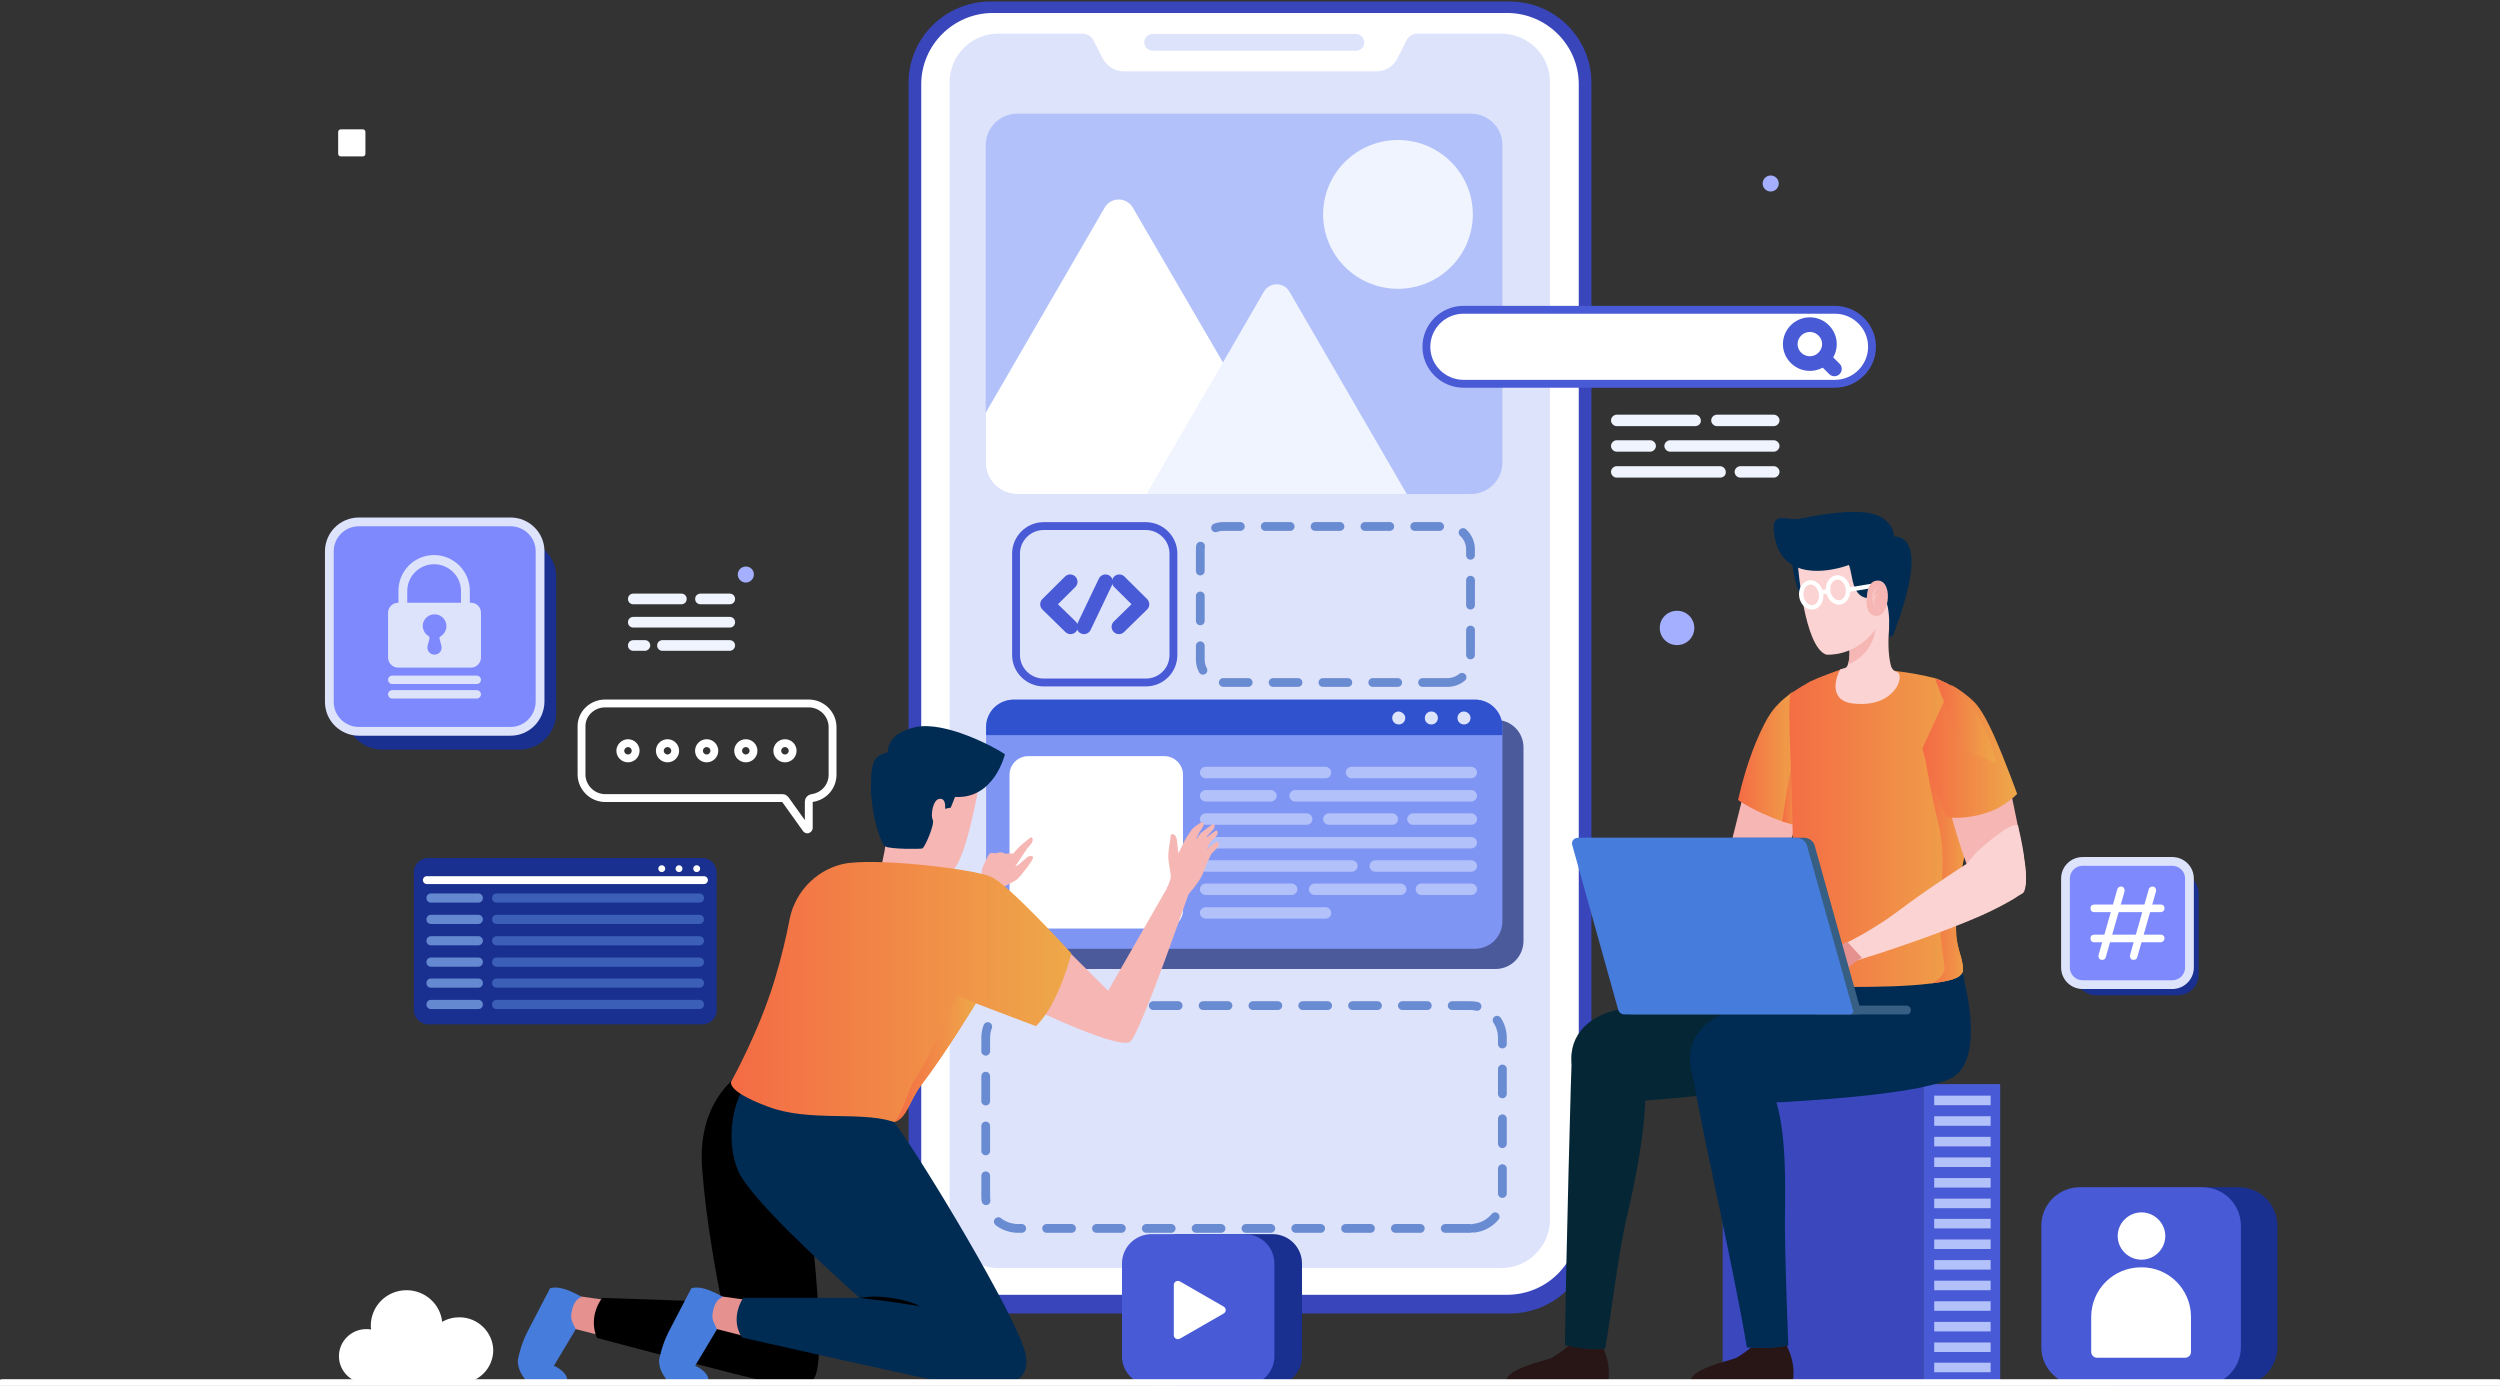 <svg width="285" height="158" viewBox="0 0 285 158" fill="none" xmlns="http://www.w3.org/2000/svg">
<rect x="0" y="0" width="285" height="158" fill="#333333" stroke="none"/>
<g clip-path="url(#clip0_36_1837)">
<path d="M201.859 21.832C202.366 21.832 202.778 21.423 202.778 20.919C202.778 20.414 202.366 20.006 201.859 20.006C201.351 20.006 200.94 20.414 200.94 20.919C200.94 21.423 201.351 21.832 201.859 21.832Z" fill="#A4AFFF"/>
<path d="M85.942 65.496C85.942 66.018 85.504 66.41 85.023 66.41C84.498 66.41 84.104 65.975 84.104 65.496C84.104 64.974 84.542 64.583 85.023 64.583C85.548 64.583 85.942 64.974 85.942 65.496Z" fill="#A4AFFF"/>
<path d="M193.151 71.585C193.151 72.672 192.276 73.542 191.182 73.542C190.088 73.542 189.212 72.672 189.212 71.585C189.212 70.498 190.088 69.628 191.182 69.628C192.276 69.628 193.151 70.498 193.151 71.585Z" fill="#A4AFFF"/>
<path d="M41.352 17.831H38.858C38.683 17.831 38.551 17.701 38.551 17.526V15.048C38.551 14.874 38.683 14.743 38.858 14.743H41.352C41.527 14.743 41.658 14.874 41.658 15.048V17.526C41.658 17.701 41.527 17.831 41.352 17.831Z" fill="white"/>
<path d="M172.103 149.737H112.897C107.734 149.737 103.577 145.562 103.577 140.473V9.437C103.577 4.306 107.777 0.174 112.897 0.174H172.103C177.266 0.174 181.423 4.349 181.423 9.437V140.43C181.467 145.562 177.266 149.737 172.103 149.737Z" fill="#3945BA"/>
<path d="M171.796 147.606H113.204C108.696 147.606 105.021 143.953 105.021 139.473V9.611C105.021 5.132 108.696 1.479 113.204 1.479H171.796C176.304 1.479 179.979 5.132 179.979 9.611V139.473C179.979 143.953 176.347 147.606 171.796 147.606Z" fill="white"/>
<path d="M176.697 9.35V139.038C176.697 142.083 174.203 144.562 171.14 144.562H113.816C110.753 144.562 108.259 142.083 108.259 139.038V9.35C108.259 6.306 110.753 3.827 113.816 3.827H123.399C123.924 3.827 124.406 4.132 124.668 4.61L125.675 6.611C126.156 7.524 127.075 8.133 128.125 8.133H156.875C157.925 8.133 158.888 7.567 159.325 6.611L160.332 4.61C160.55 4.132 161.075 3.827 161.601 3.827H171.14C174.247 3.871 176.697 6.306 176.697 9.35Z" fill="#DEE3FC"/>
<path d="M154.555 5.784H131.407C130.882 5.784 130.444 5.349 130.444 4.827C130.444 4.306 130.882 3.871 131.407 3.871H154.555C155.081 3.871 155.518 4.306 155.518 4.827C155.562 5.349 155.124 5.784 154.555 5.784Z" fill="#DEE3FC"/>
<path d="M167.596 140.039H116.048C114.035 140.039 112.372 138.386 112.372 136.385V118.293C112.372 116.293 114.035 114.64 116.048 114.64H167.596C169.608 114.64 171.271 116.293 171.271 118.293V136.385C171.271 138.429 169.652 140.039 167.596 140.039Z" stroke="#698BD1" stroke-miterlimit="10" stroke-linecap="round" stroke-linejoin="round" stroke-dasharray="2.84 2.84"/>
<path d="M165.014 77.804H139.459C138.015 77.804 136.833 76.63 136.833 75.195V62.626C136.833 61.191 138.015 60.017 139.459 60.017H165.014C166.458 60.017 167.639 61.191 167.639 62.626V75.195C167.639 76.63 166.458 77.804 165.014 77.804Z" stroke="#698BD1" stroke-miterlimit="10" stroke-linecap="round" stroke-linejoin="round" stroke-dasharray="2.84 2.84"/>
<path d="M170.484 110.465H117.711C115.96 110.465 114.56 109.073 114.56 107.334V85.197C114.56 83.458 115.96 82.066 117.711 82.066H170.527C172.278 82.066 173.678 83.458 173.678 85.197V107.334C173.634 109.073 172.234 110.465 170.484 110.465Z" fill="#4B5A9B"/>
<path d="M171.271 82.892V105.029C171.271 106.768 169.871 108.16 168.121 108.16H115.567C113.816 108.16 112.416 106.768 112.416 105.029V82.892C112.416 81.153 113.816 79.761 115.567 79.761H168.164C169.871 79.761 171.271 81.153 171.271 82.892Z" fill="#7F95F4"/>
<path d="M132.72 105.855H117.229C116.048 105.855 115.085 104.898 115.085 103.724V88.329C115.085 87.154 116.048 86.198 117.229 86.198H132.72C133.901 86.198 134.864 87.154 134.864 88.329V103.724C134.864 104.898 133.901 105.855 132.72 105.855Z" fill="white"/>
<path d="M151.098 88.72H137.446C137.096 88.72 136.789 88.416 136.789 88.068C136.789 87.72 137.096 87.415 137.446 87.415H151.098C151.449 87.415 151.755 87.72 151.755 88.068C151.755 88.416 151.492 88.72 151.098 88.72Z" fill="#B2C1F9"/>
<path d="M144.885 91.373H137.446C137.096 91.373 136.789 91.069 136.789 90.721C136.789 90.373 137.096 90.068 137.446 90.068H144.885C145.235 90.068 145.541 90.373 145.541 90.721C145.541 91.069 145.235 91.373 144.885 91.373Z" fill="#B2C1F9"/>
<path d="M167.727 91.373H147.642C147.292 91.373 146.985 91.069 146.985 90.721C146.985 90.373 147.292 90.068 147.642 90.068H167.727C168.077 90.068 168.383 90.373 168.383 90.721C168.383 91.069 168.077 91.373 167.727 91.373Z" fill="#B2C1F9"/>
<path d="M148.954 94.026H137.446C137.096 94.026 136.789 93.721 136.789 93.374C136.789 93.026 137.096 92.721 137.446 92.721H148.954C149.304 92.721 149.611 93.026 149.611 93.374C149.611 93.765 149.304 94.026 148.954 94.026Z" fill="#B2C1F9"/>
<path d="M158.712 94.026H151.492C151.142 94.026 150.836 93.721 150.836 93.374C150.836 93.026 151.142 92.721 151.492 92.721H158.712C159.063 92.721 159.369 93.026 159.369 93.374C159.369 93.765 159.063 94.026 158.712 94.026Z" fill="#B2C1F9"/>
<path d="M167.727 94.026H161.075C160.725 94.026 160.419 93.721 160.419 93.374C160.419 93.026 160.725 92.721 161.075 92.721H167.727C168.077 92.721 168.383 93.026 168.383 93.374C168.383 93.765 168.077 94.026 167.727 94.026Z" fill="#B2C1F9"/>
<path d="M167.727 96.722H137.49C137.139 96.722 136.833 96.418 136.833 96.07C136.833 95.722 137.139 95.418 137.49 95.418H167.727C168.077 95.418 168.383 95.722 168.383 96.07C168.383 96.418 168.077 96.722 167.727 96.722Z" fill="#B2C1F9"/>
<path d="M154.118 99.375H137.446C137.096 99.375 136.789 99.071 136.789 98.723C136.789 98.375 137.096 98.07 137.446 98.07H154.118C154.468 98.07 154.774 98.375 154.774 98.723C154.774 99.071 154.468 99.375 154.118 99.375Z" fill="#B2C1F9"/>
<path d="M167.727 99.375H156.787C156.437 99.375 156.131 99.071 156.131 98.723C156.131 98.375 156.437 98.07 156.787 98.07H167.727C168.077 98.07 168.383 98.375 168.383 98.723C168.383 99.071 168.077 99.375 167.727 99.375Z" fill="#B2C1F9"/>
<path d="M147.248 102.028H137.446C137.096 102.028 136.789 101.724 136.789 101.376C136.789 101.028 137.096 100.723 137.446 100.723H147.248C147.598 100.723 147.904 101.028 147.904 101.376C147.904 101.724 147.598 102.028 147.248 102.028Z" fill="#B2C1F9"/>
<path d="M159.675 102.028H149.873C149.523 102.028 149.217 101.724 149.217 101.376C149.217 101.028 149.523 100.723 149.873 100.723H159.675C160.025 100.723 160.332 101.028 160.332 101.376C160.332 101.724 160.025 102.028 159.675 102.028Z" fill="#B2C1F9"/>
<path d="M167.727 102.028H162.038C161.688 102.028 161.382 101.724 161.382 101.376C161.382 101.028 161.688 100.723 162.038 100.723H167.727C168.077 100.723 168.383 101.028 168.383 101.376C168.383 101.724 168.077 102.028 167.727 102.028Z" fill="#B2C1F9"/>
<path d="M151.098 104.724H137.446C137.096 104.724 136.789 104.42 136.789 104.072C136.789 103.724 137.096 103.42 137.446 103.42H151.098C151.449 103.42 151.755 103.724 151.755 104.072C151.755 104.42 151.492 104.724 151.098 104.724Z" fill="#B2C1F9"/>
<path d="M167.727 88.72H154.074C153.724 88.72 153.418 88.416 153.418 88.068C153.418 87.72 153.724 87.415 154.074 87.415H167.727C168.077 87.415 168.383 87.72 168.383 88.068C168.383 88.416 168.077 88.72 167.727 88.72Z" fill="#B2C1F9"/>
<path d="M171.271 82.892V83.806H112.416V82.892C112.416 81.153 113.816 79.761 115.567 79.761H168.164C169.871 79.761 171.271 81.153 171.271 82.892Z" fill="#3052CE"/>
<path d="M160.2 81.849C160.2 82.24 159.894 82.588 159.456 82.588C159.063 82.588 158.713 82.284 158.713 81.849C158.713 81.457 159.019 81.109 159.456 81.109C159.85 81.153 160.2 81.457 160.2 81.849Z" fill="#DEE3FC"/>
<path d="M163.92 81.849C163.92 82.24 163.613 82.588 163.176 82.588C162.738 82.588 162.432 82.284 162.432 81.849C162.432 81.457 162.738 81.109 163.176 81.109C163.613 81.109 163.92 81.457 163.92 81.849Z" fill="#DEE3FC"/>
<path d="M167.639 81.849C167.639 82.24 167.333 82.588 166.895 82.588C166.502 82.588 166.151 82.284 166.151 81.849C166.151 81.457 166.458 81.109 166.895 81.109C167.333 81.153 167.639 81.457 167.639 81.849Z" fill="#DEE3FC"/>
<path d="M130.62 77.804H118.98C117.273 77.804 115.829 76.412 115.829 74.673V63.104C115.829 61.408 117.229 59.973 118.98 59.973H130.62C132.326 59.973 133.77 61.365 133.77 63.104V74.673C133.77 76.412 132.37 77.804 130.62 77.804Z" stroke="#495AD6" stroke-width="0.896" stroke-miterlimit="10"/>
<path d="M121.999 66.323L119.417 68.888L122.043 71.454" stroke="#495AD6" stroke-width="1.672" stroke-miterlimit="10" stroke-linecap="round" stroke-linejoin="round"/>
<path d="M127.6 66.323L130.182 68.888L127.557 71.454" stroke="#495AD6" stroke-width="1.672" stroke-miterlimit="10" stroke-linecap="round" stroke-linejoin="round"/>
<path d="M126.025 66.323L123.574 71.454" stroke="#495AD6" stroke-width="1.672" stroke-miterlimit="10" stroke-linecap="round" stroke-linejoin="round"/>
<path d="M171.271 16.526V52.754C171.271 54.711 169.652 56.32 167.683 56.32H115.96C113.991 56.32 112.372 54.711 112.372 52.754V16.526C112.372 14.569 113.991 12.96 115.96 12.96H167.683C169.696 12.96 171.271 14.569 171.271 16.526Z" fill="#B2C1F9"/>
<path d="M159.369 32.922C164.082 32.922 167.902 29.125 167.902 24.442C167.902 19.758 164.082 15.961 159.369 15.961C154.656 15.961 150.836 19.758 150.836 24.442C150.836 29.125 154.656 32.922 159.369 32.922Z" fill="#F0F4FF"/>
<path d="M147.029 56.32H115.96C113.991 56.32 112.372 54.711 112.372 52.754V47.056L125.937 23.659C126.638 22.441 128.432 22.441 129.132 23.659L139.415 41.316L147.029 54.406C147.423 55.059 147.335 55.754 147.029 56.32Z" fill="white"/>
<path d="M160.375 56.32H130.707L139.415 41.316L144.097 33.227C144.754 32.139 146.329 32.139 146.985 33.227L160.375 56.32Z" fill="#F0F4FF"/>
<path d="M219.275 123.599H196.389V157.783H219.275V123.599Z" fill="#3B47BC"/>
<path d="M219.269 157.771H228.021V123.588H219.269V157.771Z" fill="#495AD6"/>
<path d="M226.932 124.904H220.5V125.991H226.932V124.904Z" fill="#B2C1F9"/>
<path d="M226.932 127.252H220.5V128.34H226.932V127.252Z" fill="#B2C1F9"/>
<path d="M226.932 129.601H220.5V130.688H226.932V129.601Z" fill="#B2C1F9"/>
<path d="M226.932 131.949H220.5V133.037H226.932V131.949Z" fill="#B2C1F9"/>
<path d="M226.932 134.298H220.5V135.385H226.932V134.298Z" fill="#B2C1F9"/>
<path d="M226.932 136.646H220.5V137.734H226.932V136.646Z" fill="#B2C1F9"/>
<path d="M226.932 138.951H220.5V140.039H226.932V138.951Z" fill="#B2C1F9"/>
<path d="M226.932 141.3H220.5V142.387H226.932V141.3Z" fill="#B2C1F9"/>
<path d="M226.932 143.648H220.5V144.735H226.932V143.648Z" fill="#B2C1F9"/>
<path d="M226.932 145.997H220.5V147.084H226.932V145.997Z" fill="#B2C1F9"/>
<path d="M226.932 148.345H220.5V149.432H226.932V148.345Z" fill="#B2C1F9"/>
<path d="M226.932 150.694H220.5V151.781H226.932V150.694Z" fill="#B2C1F9"/>
<path d="M226.932 153.042H220.5V154.129H226.932V153.042Z" fill="#B2C1F9"/>
<path d="M226.932 155.347H220.5V156.434H226.932V155.347Z" fill="#B2C1F9"/>
<path d="M192.669 157.783H204.309C204.309 157.783 204.965 155.739 203.565 153.173C203.565 153.173 202.646 153.912 199.846 153.434C199.846 153.434 198.664 154.434 197.877 154.825C197.001 155.173 192.363 156.086 192.669 157.783Z" fill="#281616"/>
<path d="M193.457 125.208C194.201 129.644 197.658 144.736 199.146 153.608C201.859 153.825 203.171 153.521 203.872 153.39C203.74 150.302 203.478 142.865 203.478 139.604C203.521 134.08 203.784 126.861 201.334 122.86L193.151 123.512C193.194 123.947 193.238 124.295 193.282 124.556C193.369 124.773 193.413 124.991 193.457 125.208Z" fill="#002C54"/>
<path d="M171.621 157.783H183.261C183.261 157.783 183.918 155.739 182.517 153.173C182.517 153.173 181.598 153.912 178.798 153.434C178.798 153.434 177.616 154.434 176.829 154.825C175.954 155.173 171.315 156.086 171.621 157.783Z" fill="#281616"/>
<path d="M178.404 153.347C180.636 153.912 182.255 153.825 182.999 153.738C183.611 150.172 184.574 142.3 185.493 138.603C186.849 132.863 188.206 124.991 187.243 122.164L179.192 120.164C179.148 120.424 178.492 144.562 178.404 153.347Z" fill="#052635"/>
<path d="M210.479 111.944C210.304 110.378 210.129 109.204 210.129 109.204L201.115 111.378L193.457 113.118C190.613 113.727 187.2 114.51 184.18 115.162C180.811 115.945 178.535 118.467 179.279 121.86L180.111 125.948C184.837 125.904 207.153 123.773 209.035 122.816C211.267 121.773 211.923 117.946 210.479 111.944Z" fill="#052635"/>
<path d="M223.957 111.944C223.782 110.378 223.038 108.682 223.038 108.682L214.636 111.422L206.978 113.162C204.134 113.77 200.721 114.553 197.702 115.206C194.332 115.988 192.057 118.511 192.801 121.903L193.632 125.991C198.358 125.948 218.181 125.252 222.556 122.86C224.657 121.686 225.357 117.945 223.957 111.944Z" fill="#002C54"/>
<path d="M198.752 99.114C198.752 99.114 202.734 97.331 203.872 99.114C204.484 100.115 204.047 101.941 202.69 102.68C201.334 103.463 193.632 106.682 186.324 108.508C186.324 108.508 186.018 107.508 185.493 106.464C185.493 106.464 188.775 105.116 192.013 102.854C195.251 100.593 198.752 99.114 198.752 99.114Z" fill="#E5918F"/>
<path d="M199.714 86.719L196.301 100.332C196.301 100.332 196.651 103.768 200.152 102.072C203.653 100.375 205.972 89.546 205.972 89.546L199.714 86.719Z" fill="#F5B6B4"/>
<path d="M205.534 94.33C205.097 94.243 204.703 94.113 204.309 93.982C203.915 93.852 203.521 93.765 203.171 93.635C199.933 92.504 198.139 91.199 198.139 91.199C199.146 86.763 200.415 83.806 201.509 81.849C201.552 81.805 201.552 81.762 201.596 81.718C201.64 81.675 201.64 81.631 201.684 81.588C202.252 80.631 203.128 79.805 204.047 79.109C204.134 79.022 204.222 78.978 204.353 78.891L204.747 85.98L204.834 86.719L205.534 94.33Z" fill="url(#paint0_linear_36_1837)"/>
<path d="M205.534 94.33C205.097 94.243 204.703 94.113 204.309 93.982C203.915 93.852 203.521 93.765 203.171 93.635C203.872 88.851 204.484 85.85 204.484 85.85L204.834 86.719L205.534 94.33Z" fill="url(#paint1_linear_36_1837)"/>
<path d="M225.795 82.023C225.707 84.11 225.357 87.502 225.007 90.895C224.92 91.982 224.788 93.069 224.744 94.113C224.701 94.765 223.694 98.244 223.651 98.853C223.475 101.811 222.031 104.029 223.388 108.552C223.738 109.639 223.782 110.204 223.782 110.639C223.782 110.944 223.388 111.292 223.213 111.378C222.644 111.726 221.506 111.944 220.106 112.118C217.393 112.466 213.717 112.509 211.486 112.509C208.51 112.509 204.047 112.031 203.478 111.292C202.953 110.596 203.434 109.595 203.697 108.247C204.791 102.072 204.397 98.81 204.353 94.374C204.353 94.243 204.353 94.156 204.353 94.026C204.222 87.154 203.784 81.24 204.09 79.109C204.178 79.022 204.265 78.978 204.397 78.891C204.878 78.587 205.316 78.282 205.797 78.022C205.841 78.022 205.885 77.978 205.928 77.934C206.06 77.847 206.191 77.804 206.322 77.717C206.366 77.674 206.41 77.674 206.497 77.63C207.504 77.152 208.991 76.63 209.823 76.325C209.91 76.282 210.042 76.238 210.129 76.238C210.917 76.195 211.792 76.195 212.711 76.195C213.499 76.238 214.768 76.325 216.124 76.499C217.656 76.673 219.318 76.978 220.631 77.326C220.631 77.326 220.631 77.326 220.675 77.326C220.937 77.413 222.557 78.022 224.219 79.805C224.701 80.413 225.27 81.153 225.795 82.023Z" fill="url(#paint2_linear_36_1837)"/>
<path d="M223.388 108.552C223.738 109.639 223.782 110.204 223.782 110.639C223.782 110.944 223.388 111.291 223.213 111.378C222.644 111.726 221.506 111.944 220.106 112.118C220.675 112.031 221.681 111.161 221.681 110.335C221.681 109.769 220.937 105.942 221.156 103.463C221.375 100.984 221.769 97.07 220.981 93.895C220.194 90.764 219.493 86.589 219.493 86.589L223.826 89.198C223.826 89.198 224.394 89.981 225.007 90.938C224.919 92.025 224.788 93.113 224.744 94.156C224.657 94.765 221.988 104.029 223.388 108.552Z" fill="url(#paint3_linear_36_1837)"/>
<path d="M204.265 63.844C204.265 63.844 204.659 68.367 206.147 68.671C207.635 68.975 207.285 67.062 207.285 67.062L207.066 64.931L204.265 63.844Z" fill="#002C54"/>
<path d="M211.223 80.196C208.291 79.848 209.385 76.978 209.779 76.325C209.867 76.282 210.392 76.151 210.435 76.108C210.523 76.021 210.61 75.934 210.654 75.76C210.96 75.021 210.829 73.499 210.785 73.412V73.151C210.829 72.977 210.873 72.803 210.917 72.629L212.448 71.411L215.73 68.845C215.73 68.845 214.855 73.151 215.555 75.847C215.599 76.064 215.73 76.325 215.993 76.499C216.08 76.543 216.168 76.586 216.299 76.63C217.174 77.021 216.037 80.761 211.223 80.196Z" fill="#FBD3D2"/>
<path d="M213.805 71.585C213.805 71.585 213.761 74.455 210.654 75.76C210.96 75.021 210.829 73.499 210.785 73.412L212.098 72.411L213.805 71.585Z" fill="#F5B6B4"/>
<path d="M204.966 64.453C204.966 64.453 205.666 73.803 208.204 74.629C208.204 74.629 211.442 74.934 213.761 71.802C214.417 70.889 215.293 70.715 215.555 69.628C215.993 67.888 216.649 64.626 215.818 62.669C214.724 59.886 205.097 57.668 204.966 64.453Z" fill="#FBD3D2"/>
<path d="M215.905 61.147C215.861 59.451 214.111 58.799 214.111 58.799C212.405 58.016 208.816 58.364 205.097 59.147C204.222 59.321 203.128 58.799 202.515 59.234C201.771 59.756 202.515 62.061 202.515 62.061C203.959 66.366 209.21 64.974 210.785 64.409C211.179 65.496 211.092 67.062 212.054 67.845C212.58 68.28 213.498 68.323 214.461 68.149C214.592 68.367 215.03 68.541 215.118 68.845C215.424 69.845 215.38 71.411 215.38 72.629L215.818 72.411C215.861 72.107 220.456 61.278 215.905 61.147Z" fill="#002C54"/>
<path d="M207.591 67.627C207.722 68.41 207.328 69.106 206.716 69.236C206.103 69.323 205.491 68.802 205.359 68.019C205.228 67.236 205.622 66.54 206.235 66.41C206.847 66.279 207.46 66.844 207.591 67.627Z" stroke="white" stroke-width="0.501" stroke-miterlimit="10"/>
<path d="M210.654 67.062C210.785 67.845 210.392 68.541 209.779 68.671C209.166 68.758 208.554 68.236 208.422 67.453C208.291 66.671 208.685 65.975 209.298 65.844C209.954 65.714 210.523 66.279 210.654 67.062Z" stroke="white" stroke-width="0.501" stroke-miterlimit="10"/>
<path d="M207.591 67.627C207.591 67.627 207.722 67.41 208.422 67.453" stroke="white" stroke-width="0.501" stroke-miterlimit="10"/>
<path d="M210.698 67.236L213.323 66.801" stroke="white" stroke-width="0.501" stroke-miterlimit="10"/>
<path d="M213.542 70.15C215.336 70.846 215.905 66.41 214.199 66.192C212.886 66.062 212.842 67.845 212.842 67.845C212.842 67.845 212.492 69.758 213.542 70.15Z" fill="#F5B6B4"/>
<g opacity="0.5">
<path d="M214.111 66.888C214.111 66.888 213.98 67.019 213.892 67.192C213.805 67.41 213.674 67.671 213.674 67.932C213.674 68.062 213.674 68.236 213.674 68.367C213.674 68.497 213.674 68.628 213.717 68.758C213.717 68.889 213.761 68.975 213.761 69.062C213.761 69.15 213.761 69.193 213.761 69.193C213.761 69.193 213.717 69.15 213.717 69.106C213.674 69.062 213.63 68.975 213.586 68.845C213.542 68.715 213.499 68.584 213.455 68.454C213.411 68.28 213.411 68.149 213.411 67.975C213.411 67.801 213.455 67.627 213.542 67.497C213.63 67.366 213.717 67.236 213.805 67.149C213.936 66.888 214.111 66.888 214.111 66.888Z" fill="#FBD3D2"/>
<path d="M214.417 67.714C214.417 67.714 214.33 67.714 214.242 67.758C214.155 67.801 214.024 67.845 213.936 67.975C213.849 68.062 213.761 68.193 213.761 68.28C213.717 68.367 213.717 68.454 213.717 68.454L213.411 68.367C213.411 68.367 213.455 68.28 213.499 68.193C213.586 68.106 213.674 67.975 213.849 67.888C213.98 67.801 214.155 67.758 214.242 67.758C214.33 67.714 214.417 67.714 214.417 67.714Z" fill="#FBD3D2"/>
</g>
<path d="M230.914 100.941C230.127 101.854 227.107 102.55 225.663 101.245C225.226 100.854 224.701 99.767 224.176 98.462C222.907 95.07 221.681 90.025 221.681 90.025L228.42 86.589C228.42 86.589 229.295 90.46 230.039 94.156C230.039 94.156 230.039 94.2 230.039 94.243C230.302 95.418 230.521 96.592 230.696 97.592C230.696 97.636 230.696 97.636 230.696 97.679C230.914 98.853 231.046 100.071 230.914 100.941Z" fill="#F5B6B4"/>
<path d="M219.143 85.328C219.8 88.024 221.856 93.156 221.856 93.156C223.3 93.374 225.226 93.113 226.801 92.547C228.639 91.895 229.952 90.503 229.952 90.503C229.952 90.503 228.595 86.719 227.37 83.98C226.276 81.544 225.62 80.631 225.138 80.109C224.438 79.37 223.257 78.5 222.469 78.109L219.143 85.328Z" fill="url(#paint4_linear_36_1837)"/>
<path d="M227.676 87.067L223.694 85.371L220.587 77.369C220.587 77.369 221.156 77.543 221.9 77.847C221.9 77.847 221.944 77.847 221.988 77.891C221.988 77.891 222.031 77.891 222.031 77.934C222.688 78.239 225.313 79.761 227.107 85.328C227.107 85.371 227.151 85.415 227.151 85.458C227.326 86.111 227.501 86.633 227.545 86.894C227.545 86.937 227.545 86.937 227.545 86.981C227.633 86.981 227.676 87.024 227.676 87.067Z" fill="url(#paint5_linear_36_1837)"/>
<path d="M230.914 100.941C230.871 101.419 230.739 101.811 230.477 101.898C230.433 101.941 229.864 102.246 229.864 102.289C229.033 102.811 227.545 103.637 225.663 104.464C221.156 106.421 214.592 108.639 211.048 109.682C211.048 109.682 210.698 108.682 210.173 107.638C210.173 107.638 213.367 106.16 216.518 103.768C219.668 101.376 224.219 98.462 224.219 98.462L225.357 97.114C225.357 97.114 229.427 93.374 230.083 94.156C230.083 94.156 230.083 94.2 230.083 94.243C230.17 94.635 230.52 96.07 230.739 97.592C230.739 97.636 230.739 97.636 230.739 97.679C230.914 98.853 231.046 100.071 230.914 100.941Z" fill="#FBD3D2"/>
<path d="M210.61 107.377C210.61 107.377 209.823 107.856 208.991 107.682C208.554 107.595 208.379 107.421 208.029 107.334C207.679 107.29 206.803 107.16 206.366 106.943C205.928 106.725 205.753 106.725 205.753 107.16C205.753 107.595 206.628 107.986 206.847 108.073C207.066 108.204 207.372 108.595 207.416 108.639C207.46 108.682 205.972 109.465 205.578 109.291C205.578 109.291 205.447 109.639 205.534 109.856C205.622 110.074 205.884 110.117 205.928 110.204C205.972 110.291 205.841 110.509 205.928 110.683C205.972 110.857 206.278 110.857 206.366 111.074C206.453 111.335 206.366 111.335 206.453 111.596C206.541 111.857 206.891 111.9 206.935 112.031C206.978 112.161 206.978 112.335 207.11 112.422C207.241 112.509 208.554 112.074 209.079 111.9C209.56 111.683 210.829 109.856 212.273 109.204L210.61 107.377Z" fill="#E5918F"/>
<path d="M217.349 115.641H207.066V114.64H217.349C217.612 114.64 217.831 114.858 217.831 115.119C217.874 115.423 217.656 115.641 217.349 115.641Z" fill="#375F84"/>
<path d="M211.792 115.641H186.062C185.756 115.641 185.493 115.423 185.405 115.162L180.154 96.331C180.023 95.896 180.373 95.505 180.811 95.505H205.666C206.235 95.505 206.76 95.896 206.891 96.461L212.142 115.249C212.229 115.423 212.054 115.641 211.792 115.641Z" fill="#375F84"/>
<path d="M210.873 115.641H185.143C184.837 115.641 184.574 115.423 184.487 115.162L179.235 96.331C179.104 95.896 179.454 95.505 179.892 95.505H204.791C205.359 95.505 205.884 95.896 206.016 96.461L211.267 115.249C211.311 115.423 211.136 115.641 210.873 115.641Z" fill="#467CDB"/>
<path d="M108.828 103.463L111.803 100.419C111.803 100.419 111.891 99.071 112.066 98.766C112.241 98.462 112.635 97.418 112.853 97.288C113.072 97.157 113.466 97.288 113.466 97.288C113.466 97.288 113.86 97.157 114.079 97.157C114.254 97.157 114.604 97.331 114.604 97.331C114.604 97.331 115.041 97.288 115.216 97.288C115.391 97.288 115.479 97.331 115.479 97.331C115.479 97.331 116.179 96.505 116.529 96.244C116.879 95.983 117.404 95.461 117.579 95.461C117.711 95.461 117.798 95.722 117.667 95.983C117.579 96.244 117.098 96.722 117.098 96.722L115.742 98.766C115.742 98.766 115.96 98.679 116.092 98.592C116.223 98.505 117.054 97.766 117.098 97.723C117.142 97.679 117.536 97.462 117.754 97.679C117.973 97.897 116.31 99.897 116.048 100.158C115.785 100.419 114.297 101.158 114.297 101.158C114.297 101.158 112.722 103.985 112.547 104.203C112.416 104.42 108.828 103.463 108.828 103.463Z" fill="#F5B6B4"/>
<path d="M111.628 89.416C111.628 89.416 109.965 99.027 108.39 99.245C108.39 99.245 102.133 99.506 100.732 91.938C99.507 85.415 104.364 83.98 106.64 84.501C108.959 85.023 112.153 85.328 111.628 89.416Z" fill="#F5B6B4"/>
<path d="M106.115 97.723C106.115 97.723 105.239 98.897 104.933 101.724C104.933 101.724 102.308 102.115 99.901 100.854C99.901 100.854 101.214 96.853 101.345 92.504" fill="#F5B6B4"/>
<path d="M104.364 82.892C100.951 83.632 101.214 85.763 101.214 85.763C99.595 86.154 99.288 86.806 99.288 89.764C99.288 92.721 100.382 96.244 100.951 96.505C101.52 96.809 104.889 96.809 105.152 96.722C105.415 96.635 106.596 93.939 106.333 93.46C106.071 92.982 106.333 91.112 107.121 91.069C107.909 90.982 107.734 92.199 107.734 92.199L108.39 92.069L108.871 90.851C113.379 91.112 114.56 85.98 114.56 85.98C113.51 85.241 107.778 82.153 104.364 82.892Z" fill="#002C54"/>
<path d="M66.382 147.823L69.839 148.302L68.701 152.303L64.938 151.346C64.938 151.346 63.406 149.302 65.725 147.78C65.813 147.736 66.207 147.78 66.382 147.823Z" fill="#E5918F"/>
<path d="M92.199 137.516L87.08 122.164C87.08 122.164 85.548 121.599 84.76 122.164C84.76 122.164 79.466 124.991 80.034 133.08C80.472 139.169 81.741 145.779 82.266 148.432L68.657 147.954C68.657 147.954 66.994 149.954 68.045 152.52C68.045 152.52 85.154 157.087 87.561 157.522C89.53 157.87 91.674 158.13 92.681 157.261C94.519 155.695 92.199 137.516 92.199 137.516Z" fill="black"/>
<path d="M82.485 147.823L85.942 148.302L84.804 152.303L81.041 151.346C81.041 151.346 79.509 149.302 81.829 147.78C81.96 147.736 82.31 147.78 82.485 147.823Z" fill="#E5918F"/>
<path d="M81.216 149.911C81.128 150.694 81.829 151.433 81.697 151.607C81.566 151.824 79.247 155.695 79.247 155.695C79.247 155.695 80.997 156.434 80.735 157.565H76.271C76.271 157.565 75.09 156.521 75.133 155.043C75.133 155.043 75.44 153.347 76.228 151.824C77.015 150.302 78.809 146.867 78.809 146.867C78.809 146.867 79.334 146.649 80.297 146.91C81.391 147.214 82.441 147.867 82.441 147.867C82.441 147.867 81.435 147.954 81.216 149.911Z" fill="#467CDB"/>
<path d="M116.836 154.042C115.742 149.954 105.415 132.602 101.914 127.905C94.737 124.817 87.08 122.164 87.08 122.164C83.929 122.903 82.354 129.253 84.148 133.472C85.373 136.385 93.206 143.648 97.976 147.954H84.717C84.717 147.954 83.141 150.259 84.585 152.477C84.585 152.477 106.64 157.478 108.565 157.739C110.491 158 114.823 157.739 114.823 157.739C114.823 157.739 117.754 157.435 116.836 154.042Z" fill="#002C54"/>
<path d="M65.113 149.911C65.025 150.694 65.725 151.433 65.594 151.607C65.463 151.824 63.144 155.695 63.144 155.695C63.144 155.695 64.894 156.434 64.632 157.565H60.168C60.168 157.565 58.987 156.521 59.03 155.043C59.03 155.043 59.337 153.347 60.124 151.824C60.912 150.302 62.706 146.867 62.706 146.867C62.706 146.867 63.231 146.649 64.194 146.91C65.288 147.214 66.338 147.867 66.338 147.867C66.338 147.867 65.332 147.954 65.113 149.911Z" fill="#467CDB"/>
<path d="M133.464 100.506L126.331 112.944L121.255 107.899L117.054 114.118L118.28 114.684L117.842 115.032C117.842 115.032 127.688 119.772 128.869 118.728C130.051 117.685 135.52 101.854 135.52 101.854L133.464 100.506Z" fill="#F5B6B4"/>
<path d="M122.13 108.682C122.13 108.682 120.774 114.336 118.105 116.989L111.234 114.379C111.234 114.379 108.04 119.729 104.933 123.817C103.752 125.382 103.314 127.6 101.914 127.905C101.826 127.861 101.739 127.861 101.651 127.818C97.844 126.687 92.199 127.905 87.561 126.165C82.441 124.252 83.404 123.208 83.404 123.208C83.404 123.208 86.511 117.641 88.305 111.726C89.093 109.117 89.661 106.682 90.011 104.811C90.668 101.463 93.381 98.853 96.75 98.375C96.794 98.375 96.838 98.375 96.882 98.375C100.776 97.897 110.972 99.071 112.941 99.941C114.91 100.723 122.13 108.682 122.13 108.682Z" fill="url(#paint6_linear_36_1837)"/>
<path d="M111.234 114.379C111.234 114.379 108.04 119.729 104.933 123.817C103.752 125.382 103.314 127.6 101.914 127.905C102.526 127.687 103.577 124.469 103.927 123.73C104.277 122.99 104.889 122.295 106.158 119.729C107.427 117.206 109.134 113.466 109.134 113.466L111.234 114.379Z" fill="url(#paint7_linear_36_1837)"/>
<path d="M97.976 147.954C97.976 147.954 98.063 147.91 98.282 147.91C98.457 147.91 98.763 147.867 99.07 147.823C99.726 147.78 100.601 147.823 101.476 147.954C101.914 147.997 102.351 148.084 102.745 148.171C103.139 148.258 103.533 148.389 103.839 148.476C104.146 148.563 104.408 148.693 104.583 148.78C104.758 148.867 104.846 148.911 104.846 148.911C104.846 148.911 104.714 148.911 104.539 148.867C104.364 148.824 104.102 148.78 103.752 148.737C103.095 148.65 102.264 148.476 101.389 148.389C100.951 148.302 100.514 148.258 100.12 148.215C99.726 148.171 99.332 148.128 99.026 148.084C98.413 147.997 97.976 147.954 97.976 147.954Z" fill="black"/>
<path d="M138.759 95.939C138.627 95.939 137.927 96.505 137.577 96.809L137.971 96.026C137.971 96.026 138.496 95.505 138.715 95.244C138.89 94.939 138.802 94.678 138.671 94.678C138.584 94.678 137.927 95.157 137.533 95.461L137.621 95.287C137.621 95.287 138.146 94.765 138.365 94.504C138.54 94.2 138.452 93.939 138.321 93.939C138.19 93.939 136.921 94.939 136.921 94.939L136.308 95.722L136.746 94.852C136.746 94.852 136.965 94.548 137.14 94.243C137.315 93.939 137.183 93.852 137.096 93.722C137.008 93.635 136.177 94.243 135.958 94.461C135.739 94.722 135.083 95.722 135.039 95.853L134.339 97.288C134.295 96.853 134.208 96.157 134.164 95.722C134.076 95.07 133.508 94.939 133.464 95.244C133.464 95.548 133.114 97.114 133.201 97.94C133.289 98.766 133.42 99.332 133.464 99.81C133.508 100.288 133.026 101.245 133.026 101.245C133.026 101.245 134.995 102.463 135.345 102.115C135.652 101.767 136.352 100.941 136.702 100.375C137.183 99.636 137.49 98.636 137.49 98.636L138.102 97.331C138.102 97.331 138.627 96.809 138.846 96.548C139.021 96.2 138.934 95.939 138.759 95.939Z" fill="#F5B6B4"/>
<path d="M68.964 80.196H92.2C93.687 80.196 94.912 81.414 94.912 82.892V88.329C94.912 89.677 93.906 90.808 92.549 90.982C92.374 91.025 92.2 91.156 92.2 91.373V94.374C92.2 94.548 91.981 94.635 91.893 94.461L89.53 91.156C89.443 91.069 89.355 90.982 89.224 90.982H69.007C67.52 90.982 66.294 89.764 66.294 88.285V82.849C66.251 81.414 67.476 80.196 68.964 80.196Z" stroke="white" stroke-width="0.896" stroke-miterlimit="10"/>
<path d="M88.611 85.589C88.611 86.067 89.005 86.459 89.487 86.459C89.968 86.459 90.362 86.067 90.362 85.589C90.362 85.11 89.968 84.719 89.487 84.719C89.005 84.719 88.611 85.11 88.611 85.589Z" stroke="white" stroke-width="0.896" stroke-miterlimit="10"/>
<path d="M84.148 85.589C84.148 86.067 84.542 86.459 85.023 86.459C85.504 86.459 85.898 86.067 85.898 85.589C85.898 85.11 85.504 84.719 85.023 84.719C84.542 84.719 84.148 85.11 84.148 85.589Z" stroke="white" stroke-width="0.896" stroke-miterlimit="10"/>
<path d="M79.685 85.589C79.685 86.067 80.078 86.459 80.56 86.459C81.041 86.459 81.435 86.067 81.435 85.589C81.435 85.11 81.041 84.719 80.56 84.719C80.078 84.719 79.685 85.11 79.685 85.589Z" stroke="white" stroke-width="0.896" stroke-miterlimit="10"/>
<path d="M75.221 85.589C75.221 86.067 75.615 86.459 76.096 86.459C76.578 86.459 76.971 86.067 76.971 85.589C76.971 85.11 76.578 84.719 76.096 84.719C75.615 84.719 75.221 85.11 75.221 85.589Z" stroke="white" stroke-width="0.896" stroke-miterlimit="10"/>
<path d="M70.714 85.589C70.714 86.067 71.108 86.459 71.589 86.459C72.07 86.459 72.464 86.067 72.464 85.589C72.464 85.11 72.07 84.719 71.589 84.719C71.152 84.719 70.714 85.11 70.714 85.589Z" stroke="white" stroke-width="0.896" stroke-miterlimit="10"/>
<path d="M209.166 43.751H166.852C164.533 43.751 162.607 41.881 162.607 39.533C162.607 37.228 164.489 35.314 166.852 35.314H209.166C211.486 35.314 213.411 37.184 213.411 39.533C213.411 41.838 211.529 43.751 209.166 43.751Z" fill="white" stroke="#495AD6" stroke-width="0.896" stroke-miterlimit="10"/>
<path d="M208.554 39.228C208.554 40.446 207.547 41.446 206.322 41.446C205.097 41.446 204.09 40.446 204.09 39.228C204.09 38.011 205.097 37.01 206.322 37.01C207.547 37.01 208.554 38.011 208.554 39.228Z" stroke="#495AD6" stroke-width="1.672" stroke-miterlimit="10"/>
<path d="M207.897 40.837L209.123 42.055" stroke="#495AD6" stroke-width="1.672" stroke-miterlimit="10" stroke-linecap="round"/>
<path d="M145.06 157.957H134.427C132.545 157.957 131.057 156.434 131.057 154.608V144.04C131.057 142.17 132.589 140.691 134.427 140.691H145.06C146.942 140.691 148.429 142.213 148.429 144.04V154.608C148.429 156.478 146.942 157.957 145.06 157.957Z" fill="#193091"/>
<path d="M141.909 157.957H131.276C129.394 157.957 127.906 156.434 127.906 154.608V144.04C127.906 142.17 129.438 140.691 131.276 140.691H141.909C143.791 140.691 145.279 142.213 145.279 144.04V154.608C145.279 156.478 143.747 157.957 141.909 157.957Z" fill="#495AD6"/>
<path d="M134.514 146.084L139.502 148.954C139.809 149.128 139.809 149.563 139.502 149.737L134.514 152.607C134.208 152.781 133.814 152.564 133.814 152.216V146.475C133.814 146.127 134.208 145.91 134.514 146.084Z" fill="white"/>
<path d="M255.2 157.957H241.285C238.835 157.957 236.866 155.999 236.866 153.564V139.734C236.866 137.299 238.835 135.342 241.285 135.342H255.2C257.651 135.342 259.62 137.299 259.62 139.734V153.564C259.62 155.999 257.651 157.957 255.2 157.957Z" fill="#193091"/>
<path d="M251.043 157.957H237.128C234.678 157.957 232.708 155.999 232.708 153.564V139.734C232.708 137.299 234.678 135.342 237.128 135.342H251.043C253.494 135.342 255.463 137.299 255.463 139.734V153.564C255.463 155.999 253.494 157.957 251.043 157.957Z" fill="#495AD6"/>
<path d="M246.843 140.908C246.843 142.387 245.617 143.605 244.13 143.605C242.642 143.605 241.417 142.387 241.417 140.908C241.417 139.43 242.642 138.212 244.13 138.212C245.617 138.212 246.843 139.43 246.843 140.908Z" fill="white"/>
<path d="M249.774 150.128V154.129C249.774 154.477 249.468 154.782 249.118 154.782H239.053C238.703 154.782 238.397 154.477 238.397 154.129V150.128C238.397 146.997 240.935 144.475 244.086 144.475C247.236 144.431 249.774 146.997 249.774 150.128Z" fill="white"/>
<path d="M193.238 48.579H184.311C183.961 48.579 183.655 48.274 183.655 47.926C183.655 47.578 183.961 47.274 184.311 47.274H193.238C193.588 47.274 193.895 47.578 193.895 47.926C193.938 48.274 193.632 48.579 193.238 48.579Z" fill="#F0F4FF"/>
<path d="M202.209 48.579H195.732C195.382 48.579 195.076 48.274 195.076 47.926C195.076 47.578 195.382 47.274 195.732 47.274H202.209C202.559 47.274 202.865 47.578 202.865 47.926C202.865 48.274 202.559 48.579 202.209 48.579Z" fill="#F0F4FF"/>
<path d="M188.118 51.492H184.311C183.961 51.492 183.655 51.188 183.655 50.84C183.655 50.492 183.961 50.188 184.311 50.188H188.118C188.468 50.188 188.775 50.492 188.775 50.84C188.775 51.188 188.468 51.492 188.118 51.492Z" fill="#F0F4FF"/>
<path d="M202.209 51.492H190.394C190.044 51.492 189.737 51.188 189.737 50.84C189.737 50.492 190.044 50.188 190.394 50.188H202.209C202.559 50.188 202.865 50.492 202.865 50.84C202.865 51.188 202.559 51.492 202.209 51.492Z" fill="#F0F4FF"/>
<path d="M196.082 54.45H184.311C183.961 54.45 183.655 54.145 183.655 53.797C183.655 53.45 183.961 53.145 184.311 53.145H196.082C196.433 53.145 196.739 53.45 196.739 53.797C196.783 54.145 196.476 54.45 196.082 54.45Z" fill="#F0F4FF"/>
<path d="M202.209 54.45H198.402C198.052 54.45 197.745 54.145 197.745 53.797C197.745 53.45 198.052 53.145 198.402 53.145H202.209C202.559 53.145 202.865 53.45 202.865 53.797C202.865 54.145 202.559 54.45 202.209 54.45Z" fill="#F0F4FF"/>
<path d="M80.035 116.771H48.835C47.916 116.771 47.172 116.032 47.172 115.119V99.462C47.172 98.549 47.916 97.809 48.835 97.809H80.035C80.954 97.809 81.697 98.549 81.697 99.462V115.119C81.741 116.032 80.997 116.771 80.035 116.771Z" fill="#193091"/>
<path d="M48.66 100.332H80.253" stroke="white" stroke-width="0.896" stroke-miterlimit="10" stroke-linecap="round"/>
<path d="M79.422 99.419C79.639 99.419 79.816 99.243 79.816 99.027C79.816 98.811 79.639 98.636 79.422 98.636C79.204 98.636 79.028 98.811 79.028 99.027C79.028 99.243 79.204 99.419 79.422 99.419Z" fill="white"/>
<path d="M77.409 99.419C77.627 99.419 77.803 99.243 77.803 99.027C77.803 98.811 77.627 98.636 77.409 98.636C77.192 98.636 77.015 98.811 77.015 99.027C77.015 99.243 77.192 99.419 77.409 99.419Z" fill="white"/>
<path d="M75.44 99.419C75.657 99.419 75.834 99.243 75.834 99.027C75.834 98.811 75.657 98.636 75.44 98.636C75.222 98.636 75.046 98.811 75.046 99.027C75.046 99.243 75.222 99.419 75.44 99.419Z" fill="white"/>
<path d="M54.523 102.898H49.141C48.835 102.898 48.616 102.68 48.616 102.376C48.616 102.072 48.835 101.854 49.141 101.854H54.523C54.83 101.854 55.048 102.072 55.048 102.376C55.048 102.68 54.83 102.898 54.523 102.898Z" fill="#6589D1"/>
<path d="M54.523 105.333H49.141C48.835 105.333 48.616 105.116 48.616 104.811C48.616 104.507 48.835 104.29 49.141 104.29H54.523C54.83 104.29 55.048 104.507 55.048 104.811C55.048 105.072 54.83 105.333 54.523 105.333Z" fill="#6589D1"/>
<path d="M54.523 107.769H49.141C48.835 107.769 48.616 107.551 48.616 107.247C48.616 106.942 48.835 106.725 49.141 106.725H54.523C54.83 106.725 55.048 106.942 55.048 107.247C55.048 107.508 54.83 107.769 54.523 107.769Z" fill="#6589D1"/>
<path d="M54.523 110.204H49.141C48.835 110.204 48.616 109.987 48.616 109.682C48.616 109.378 48.835 109.16 49.141 109.16H54.523C54.83 109.16 55.048 109.378 55.048 109.682C55.048 109.943 54.83 110.204 54.523 110.204Z" fill="#6589D1"/>
<path d="M54.523 112.596H49.141C48.835 112.596 48.616 112.379 48.616 112.074C48.616 111.77 48.835 111.552 49.141 111.552H54.523C54.83 111.552 55.048 111.77 55.048 112.074C55.048 112.379 54.83 112.596 54.523 112.596Z" fill="#6589D1"/>
<path d="M54.523 115.032H49.141C48.835 115.032 48.616 114.814 48.616 114.51C48.616 114.205 48.835 113.988 49.141 113.988H54.523C54.83 113.988 55.048 114.205 55.048 114.51C55.048 114.814 54.83 115.032 54.523 115.032Z" fill="#6589D1"/>
<path d="M79.728 102.898H56.624C56.317 102.898 56.099 102.68 56.099 102.376C56.099 102.072 56.317 101.854 56.624 101.854H79.728C80.035 101.854 80.253 102.072 80.253 102.376C80.253 102.68 80.035 102.898 79.728 102.898Z" fill="#3B5FB7"/>
<path d="M79.728 105.333H56.624C56.317 105.333 56.099 105.116 56.099 104.811C56.099 104.507 56.317 104.29 56.624 104.29H79.728C80.035 104.29 80.253 104.507 80.253 104.811C80.253 105.072 80.035 105.333 79.728 105.333Z" fill="#3B5FB7"/>
<path d="M79.728 107.769H56.624C56.317 107.769 56.099 107.551 56.099 107.247C56.099 106.942 56.317 106.725 56.624 106.725H79.728C80.035 106.725 80.253 106.942 80.253 107.247C80.253 107.508 80.035 107.769 79.728 107.769Z" fill="#3B5FB7"/>
<path d="M79.728 110.204H56.624C56.317 110.204 56.099 109.987 56.099 109.682C56.099 109.378 56.317 109.16 56.624 109.16H79.728C80.035 109.16 80.253 109.378 80.253 109.682C80.253 109.943 80.035 110.204 79.728 110.204Z" fill="#3B5FB7"/>
<path d="M79.728 112.596H56.624C56.317 112.596 56.099 112.379 56.099 112.074C56.099 111.77 56.317 111.552 56.624 111.552H79.728C80.035 111.552 80.253 111.77 80.253 112.074C80.253 112.379 80.035 112.596 79.728 112.596Z" fill="#3B5FB7"/>
<path d="M79.728 115.032H56.624C56.317 115.032 56.099 114.814 56.099 114.51C56.099 114.205 56.317 113.988 56.624 113.988H79.728C80.035 113.988 80.253 114.205 80.253 114.51C80.253 114.814 80.035 115.032 79.728 115.032Z" fill="#3B5FB7"/>
<path d="M59.206 85.458H43.584C41.264 85.458 39.383 83.588 39.383 81.283V65.757C39.383 63.452 41.264 61.582 43.584 61.582H59.206C61.525 61.582 63.406 63.452 63.406 65.757V81.283C63.406 83.588 61.525 85.458 59.206 85.458Z" fill="#193091"/>
<path d="M58.199 83.371H40.914C39.077 83.371 37.545 81.892 37.545 80.022V62.843C37.545 61.017 39.033 59.495 40.914 59.495H58.199C60.037 59.495 61.568 60.973 61.568 62.843V80.022C61.525 81.892 60.037 83.371 58.199 83.371Z" fill="#7E89FD" stroke="#DEE3FC" stroke-miterlimit="10"/>
<path d="M53.692 68.715H53.561V67.366C53.561 65.105 51.723 63.278 49.491 63.278C47.216 63.278 45.422 65.105 45.422 67.366V68.715H45.378C44.765 68.715 44.24 69.236 44.24 69.845V74.977C44.24 75.586 44.765 76.108 45.378 76.108H53.692C54.304 76.108 54.83 75.586 54.83 74.977V69.845C54.83 69.236 54.348 68.715 53.692 68.715ZM46.428 67.366C46.428 65.714 47.784 64.322 49.491 64.322C51.154 64.322 52.554 65.67 52.554 67.366V68.715H46.428V67.366Z" fill="#DEE3FC"/>
<path d="M50.891 71.368C50.891 70.541 50.147 69.889 49.272 70.063C48.747 70.15 48.353 70.585 48.222 71.063C48.091 71.672 48.397 72.237 48.835 72.498C48.922 72.542 48.966 72.672 48.966 72.759L48.747 73.629C48.616 74.151 49.01 74.629 49.535 74.629C50.06 74.629 50.454 74.151 50.322 73.629L50.104 72.803C50.06 72.716 50.148 72.585 50.235 72.542C50.629 72.281 50.891 71.889 50.891 71.368Z" fill="#7E89FD"/>
<path d="M54.348 77.978H44.721C44.459 77.978 44.24 77.76 44.24 77.5C44.24 77.239 44.459 77.021 44.721 77.021H54.348C54.611 77.021 54.83 77.239 54.83 77.5C54.83 77.76 54.611 77.978 54.348 77.978Z" fill="#DEE3FC"/>
<path d="M54.348 79.631H44.721C44.459 79.631 44.24 79.413 44.24 79.152C44.24 78.891 44.459 78.674 44.721 78.674H54.348C54.611 78.674 54.83 78.891 54.83 79.152C54.83 79.413 54.611 79.631 54.348 79.631Z" fill="#DEE3FC"/>
<path d="M248.199 113.466H239.01C237.653 113.466 236.559 112.379 236.559 111.031V101.898C236.559 100.549 237.653 99.462 239.01 99.462H248.199C249.556 99.462 250.649 100.549 250.649 101.898V111.031C250.693 112.379 249.599 113.466 248.199 113.466Z" fill="#193091"/>
<path d="M247.63 112.248H237.434C236.34 112.248 235.465 111.378 235.465 110.291V100.158C235.465 99.071 236.34 98.201 237.434 98.201H247.63C248.724 98.201 249.599 99.071 249.599 100.158V110.291C249.599 111.378 248.724 112.248 247.63 112.248Z" fill="#7E89FD" stroke="#DEE3FC" stroke-miterlimit="10"/>
<path d="M239.666 109.421C239.622 109.421 239.579 109.421 239.535 109.421C239.316 109.378 239.185 109.117 239.228 108.9L241.373 101.376C241.416 101.158 241.679 101.028 241.898 101.071C242.117 101.115 242.248 101.376 242.204 101.593L240.06 109.117C240.016 109.334 239.841 109.421 239.666 109.421Z" fill="white"/>
<path d="M243.254 109.421C243.211 109.421 243.167 109.421 243.123 109.421C242.904 109.378 242.773 109.117 242.817 108.9L244.961 101.376C245.005 101.158 245.267 101.028 245.486 101.071C245.705 101.115 245.836 101.376 245.792 101.593L243.648 109.117C243.604 109.334 243.429 109.421 243.254 109.421Z" fill="white"/>
<path d="M246.317 103.985H238.747C238.485 103.985 238.31 103.811 238.31 103.55C238.31 103.289 238.485 103.115 238.747 103.115H246.317C246.58 103.115 246.755 103.289 246.755 103.55C246.755 103.811 246.536 103.985 246.317 103.985Z" fill="white"/>
<path d="M246.317 107.421H238.747C238.485 107.421 238.31 107.247 238.31 106.986C238.31 106.725 238.485 106.551 238.747 106.551H246.317C246.58 106.551 246.755 106.725 246.755 106.986C246.755 107.203 246.536 107.421 246.317 107.421Z" fill="white"/>
<path d="M77.672 68.888H72.202C71.852 68.888 71.589 68.628 71.589 68.28C71.589 67.932 71.852 67.671 72.202 67.671H77.672C78.022 67.671 78.284 67.932 78.284 68.28C78.284 68.628 78.022 68.888 77.672 68.888Z" fill="#F0F4FF"/>
<path d="M83.185 71.541H72.202C71.852 71.541 71.589 71.281 71.589 70.933C71.589 70.585 71.852 70.324 72.202 70.324H83.185C83.535 70.324 83.798 70.585 83.798 70.933C83.798 71.281 83.535 71.541 83.185 71.541Z" fill="#F0F4FF"/>
<path d="M73.514 74.194H72.202C71.852 74.194 71.589 73.933 71.589 73.585C71.589 73.237 71.852 72.977 72.202 72.977H73.514C73.865 72.977 74.127 73.237 74.127 73.585C74.127 73.89 73.865 74.194 73.514 74.194Z" fill="#F0F4FF"/>
<path d="M83.185 74.194H75.527C75.177 74.194 74.915 73.933 74.915 73.585C74.915 73.237 75.177 72.977 75.527 72.977H83.185C83.535 72.977 83.798 73.237 83.798 73.585C83.798 73.89 83.535 74.194 83.185 74.194Z" fill="#F0F4FF"/>
<path d="M83.185 68.888H79.859C79.509 68.888 79.247 68.628 79.247 68.28C79.247 67.932 79.509 67.671 79.859 67.671H83.185C83.535 67.671 83.798 67.932 83.798 68.28C83.798 68.628 83.535 68.888 83.185 68.888Z" fill="#F0F4FF"/>
<path d="M52.379 150.172C51.679 150.172 50.979 150.346 50.41 150.694C50.191 148.65 48.441 147.084 46.34 147.084C44.065 147.084 42.271 148.911 42.271 151.129C42.271 151.259 42.271 151.433 42.315 151.563C42.14 151.52 41.921 151.52 41.746 151.52C40.039 151.52 38.639 152.912 38.639 154.608C38.639 156.304 40.039 157.696 41.746 157.696H52.423C54.523 157.696 56.23 155.999 56.23 153.912C56.186 151.868 54.48 150.172 52.379 150.172Z" fill="white"/>
<path d="M0.263 157.783H284.781" stroke="white" stroke-width="1.114" stroke-miterlimit="10" stroke-linecap="round"/>
</g>
<defs>
<linearGradient id="paint0_linear_36_1837" x1="198.139" y1="86.611" x2="205.534" y2="86.611" gradientUnits="userSpaceOnUse">
<stop stop-color="#F46B45"/>
<stop offset="1" stop-color="#EEA849"/>
</linearGradient>
<linearGradient id="paint1_linear_36_1837" x1="203.171" y1="90.09" x2="205.534" y2="90.09" gradientUnits="userSpaceOnUse">
<stop stop-color="#F46B45"/>
<stop offset="1" stop-color="#EEA849"/>
</linearGradient>
<linearGradient id="paint2_linear_36_1837" x1="203.243" y1="94.352" x2="225.795" y2="94.352" gradientUnits="userSpaceOnUse">
<stop stop-color="#F46B45"/>
<stop offset="1" stop-color="#EEA849"/>
</linearGradient>
<linearGradient id="paint3_linear_36_1837" x1="219.493" y1="99.353" x2="225.007" y2="99.353" gradientUnits="userSpaceOnUse">
<stop stop-color="#F46B45"/>
<stop offset="1" stop-color="#EEA849"/>
</linearGradient>
<linearGradient id="paint4_linear_36_1837" x1="219.143" y1="85.67" x2="229.952" y2="85.67" gradientUnits="userSpaceOnUse">
<stop stop-color="#F46B45"/>
<stop offset="1" stop-color="#EEA849"/>
</linearGradient>
<linearGradient id="paint5_linear_36_1837" x1="220.587" y1="82.218" x2="227.676" y2="82.218" gradientUnits="userSpaceOnUse">
<stop stop-color="#F46B45"/>
<stop offset="1" stop-color="#EEA849"/>
</linearGradient>
<linearGradient id="paint6_linear_36_1837" x1="83.332" y1="113.084" x2="122.13" y2="113.084" gradientUnits="userSpaceOnUse">
<stop stop-color="#F46B45"/>
<stop offset="1" stop-color="#EEA849"/>
</linearGradient>
<linearGradient id="paint7_linear_36_1837" x1="101.914" y1="120.685" x2="111.234" y2="120.685" gradientUnits="userSpaceOnUse">
<stop stop-color="#F46B45"/>
<stop offset="1" stop-color="#EEA849"/>
</linearGradient>
<clipPath id="clip0_36_1837">
<rect width="285" height="158" fill="white"/>
</clipPath>
</defs>
</svg>

